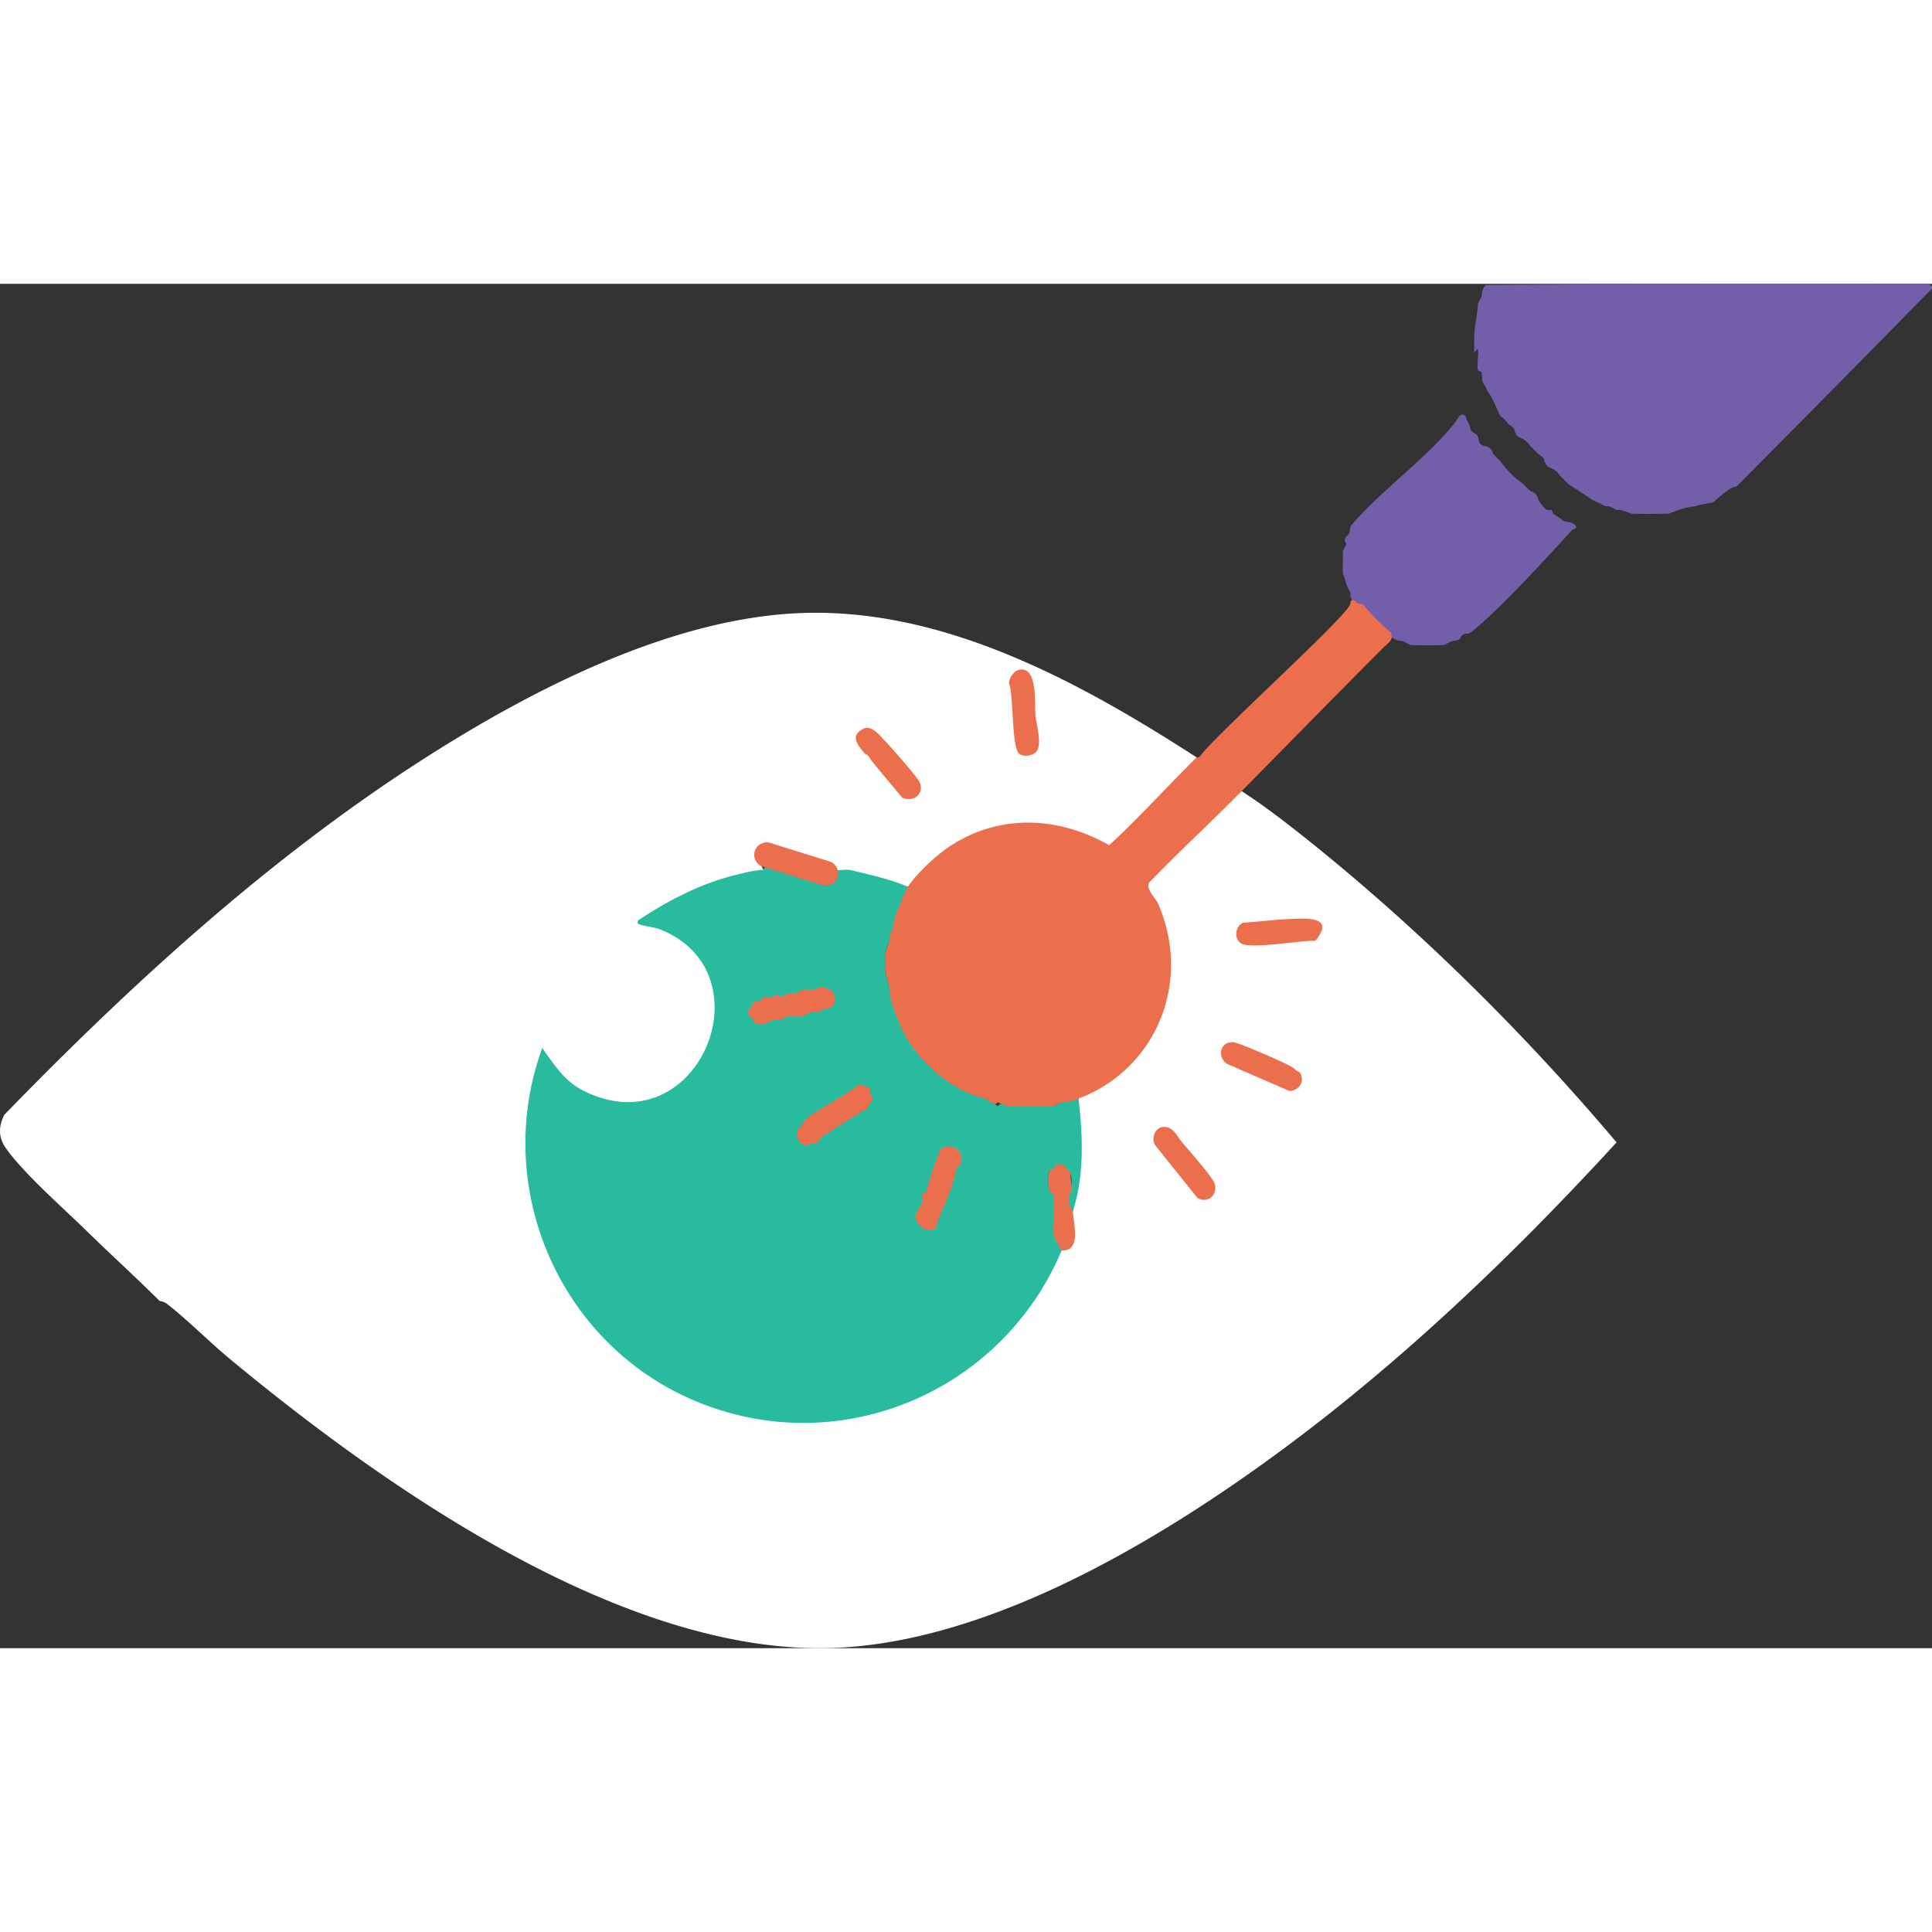 <svg xmlns="http://www.w3.org/2000/svg" width="60" height="60" viewBox="0 0 1029.924 727.337">
  <rect x="0" y="0" width="1029.924" height="727.337" fill="#333333" stroke="none"/>
  <g id="Group_12" data-name="Group 12" transform="translate(0 0.001)">
    <g id="Group_13" data-name="Group 13">
      <path id="Path_74" data-name="Path 74" d="M637.932,252.463l-1.66,3.521c-13.96,15.709-28.613,31.224-44.581,44.977-37-20.559-80.19-13.5-105.2,20.367l-2.5.089-4,.546a105.04,105.04,0,0,0-32.259-7.425L446,312.423q-2.562,2.13-7.7-1.57l-21.591-7.177c-10.374-3.933-16.257-2.831-9.692,8.747l-1.679,2.092c-22.215,3.108-43.431,12.934-62.293,25.321,34.163,5.945,49.229,39.826,34.083,70.43-18.721,37.829-66,36.114-87.557,1.728-24.092,72.826,11.977,153.276,83.388,182.357,73.518,29.939,156.791-4.078,189.478-76l3.522-3.069.9-1.985q7.176-3.342,3.187-17.407l1.906-1.593c2.7-18.582,3.657-37.441,1.407-56.124l1.592-3.836,2.143-3.02c42.466-17.556,58.189-70.816,33.333-108.689a5.682,5.682,0,0,1,.332-4.222q21.171-21.81,43.2-42.811a25.3,25.3,0,0,1,3.755-2.8,44.368,44.368,0,0,1,4.209-2.348c12.64,8.212,24.715,17.581,36.462,27.006,59.141,47.452,114.467,102.39,163.393,160.231C797.595,527.717,726.615,594.23,647.244,647.013,589.59,685.354,515.11,724.519,444.55,727.192c-111.613,4.228-239.308-85.54-321.906-153.97-11.043-9.149-21.963-20.262-33.014-28.96a7.945,7.945,0,0,0-4.5-1.994c-12.6-12.551-25.784-24.481-38.513-36.948-12.325-12.073-34.146-31.2-43.454-44.5-4.113-5.875-4.024-11.542-.854-17.835C70.053,373.222,143.6,306,225.561,253.442c57.815-37.074,132.928-75.828,202.9-77.975,75.853-2.327,147.852,37.231,209.472,77" fill="#fefefe"/>
      <path id="Path_75" data-name="Path 75" d="M543.692,205.655c9.626-1.477,7.8,18.577,8.281,24.313.433,5.145,3.8,15.573.456,19.465-1.934,2.249-6.7,2.926-9.057,1.118-4.306-3.3-2.858-31.064-5.432-37.588-.118-3.05,2.757-6.848,5.752-7.308" fill="#eb6f4d"/>
      <path id="Path_76" data-name="Path 76" d="M630.356,457.9c3.237,3.742,15.808,18.074,17.044,21.457,2.219,6.076-3.484,11.194-9.022,7.995L615.7,459.067c-2.089-3.794.109-9.513,4.717-9.623,5.244-.126,7.1,5.17,9.941,8.46" fill="#eb6f4d"/>
      <path id="Path_77" data-name="Path 77" d="M685.709,338.7c9.347-.422,26.79-2.25,15.512,11.51-7.546-.389-34.889,4.811-39.87,1.261-3.693-2.632-2.818-8.994,1.26-10.878,7.686-.382,15.42-1.546,23.1-1.893" fill="#eb6f4d"/>
      <path id="Path_78" data-name="Path 78" d="M689.913,418.352a7.7,7.7,0,0,0,3,2c2.854,4.744-.07,9.447-5.41,10l-33.51-14.569c-5.313-3.945-3.572-11.8,3.406-11.51,2.774.116,31.153,12.317,32.515,14.075" fill="#eb6f4d"/>
      <path id="Path_79" data-name="Path 79" d="M461,250.465c-3.2-4.1-8.577-9.415-.737-13.274,4.433-2.182,8.88,3.767,11.76,6.752,3.031,3.141,16.994,18.975,18.222,21.774,2.71,6.175-3.27,10.823-9.25,8.222-5.7-6.856-11.424-13.514-17-20.476a5.32,5.32,0,0,0-3-3" fill="#eb6f4d"/>
      <path id="Path_80" data-name="Path 80" d="M791.876.632q116.792-.921,234.565-.5,4.165.2,3.349,2.5c-34.4,35.112-69.381,70.594-104.277,105.606-2.853-.791-11.631,8.117-12.406,8.283-1.559.335-8.349,1.445-9.272,2.033a44.565,44.565,0,0,0-13.995,4c-6.622.1-13.373.172-19.992,0q-2.286-.84-6-2c-.664-.029-1.336.036-2,0q-1.71-.779-4-2c-.663-.037-1.336.036-2,0q-1.613-.786-4-2a18.872,18.872,0,0,1-4-2c-3.921-2.934-8.155-5.251-12-7.994q-1.867-1.959-4-4c-3.434-5.1-5.93-3.6-7.65-6.334-2.242-3.569.722-2.26-4.345-5.658q-2.03-2.13-4-4c-3.219-4.818-6.511-4.129-7.663-6.322-2.059-3.921.7-2.059-4.332-5.67a12.917,12.917,0,0,0-4-4c-1.556-2.844-4.335-10.2-6-11.992a17.751,17.751,0,0,1-2-4c-2.539-2.73-1.427-4.679-2.013-7.313-.168-.757-1.783-.614-1.965-1.367-.738-3.065.486-7.944-.031-11.3L785.888,36.6c-.052-1.657.032-3.332-.01-4.992-.218-8.639,1.555-13.271,2-20.986q.8-1.612,2-4c.374-3.188.2-3.142,2-6" fill="#735ea9"/>
      <path id="Path_81" data-name="Path 81" d="M777.881,70.585c2-1.835,3.64-.535,4,2,1.364,1.509,1.875,5.018,2.323,5.678.557.823,2.795,1.811,3.349,2.636,1.055,1.571-.068,4.9,4.324,5.676a4.765,4.765,0,0,1,4,4q2.063,2.115,4,4a46.978,46.978,0,0,0,12,11.992q1.848,1.973,4,4a4.823,4.823,0,0,1,4,4c.211,1.193,3.529,5.187,4.3,5.683,1.882,1.208,3.115-1.241,3.7,2.312q2.961,1.764,6,4c.981.076,7.821,1.194,5.975,3.978a3.155,3.155,0,0,0-1.877.779c-12.756,14.068-40.356,44.208-54.395,54.881-.757.576-2.494.067-3.365.647-3.123,2.083.046,2.934-6.317,3.672q-2.444,1.172-4,2c-5.563.317-12.413.274-17.994,0q-1.611-.8-4-2c-3.7-.445-3.146-.516-6-2-4.568-2.374-14.942-13.584-17.993-17.988-2.088-.3-3.375-2.149-4-4,0-.663.038-1.339,0-2a23.385,23.385,0,0,1-2-4q-1.14-3.772-2-6c-.1-3.973-.063-8.018,0-11.992q.8-1.718,2-4a2.433,2.433,0,0,1,0-4c2.351-1.969,1.28-3.72,2.358-5.677,15.684-18.506,40.559-36.132,55.192-54.692a34.159,34.159,0,0,0,2.428-3.588" fill="#735ea9"/>
      <path id="Path_82" data-name="Path 82" d="M723.9,170.518l2.645.213a94.4,94.4,0,0,0,15.034,15.228l.314,2.547c-.234,2.188-2.984,4-4.49,5.5-25.276,25.3-50.648,51.265-75.48,76.441-16.285,16.509-33.456,32.246-49.527,49-1.5,3.321,3.772,8.256,4.982,11.025,17.995,41.2-.389,87.836-42.424,103.87-.144,3.687-7.678,5.344-9,2q-2.23,1.161-4,2a10.671,10.671,0,0,1-1.9,1.409c-3.78,2.1-19.955,1.364-24.1-1.409q-1.719-.8-4-2c-1.245,1.411-2.645,1.27-4,0-2.977,1.172-9.668-1.67-13.188-3.4-22.94-11.287-38.935-31.327-42.623-56.507l1.831-2.049a36.556,36.556,0,0,1-2-8c-2.818-3.215-2.824-6.78,0-9.993q.838-2.28,2-6l-1.9-1.266c2.363-9.362,5-18.718,9.46-27.475l2.441-.239c4.711-7.026,14.968-16.692,22.083-21.395,26.664-17.621,57.995-16.2,85.235-.749,16.2-14.925,30.954-31.381,46.626-46.81.145-.143,1.15.073,1.619-.389,8.125-11.4,79.419-75.467,80.351-81.556.08-3.154,2.368-1.975,4,0" fill="#eb6f4d"/>
      <path id="Path_83" data-name="Path 83" d="M561.959,470.317c1.024-1.7,4.943-1.608,6,0,.136.127,1.116-.16,1.639.36s.233,1.5.36,1.639l.961.454a19.6,19.6,0,0,0,1.038,9.539c.09,3.985-.079,8.007,0,11.992.126,6.3,4.868,21.532-6,20.986-5.194-.261-3.354-2.875-4.045-4.211-.512-.991-1.765-.817-1.928-1.481-1.151-4.682-.025-19.3-.025-25.287-1.582-2.334-1.814-9.57,0-11.992.127-.134-.161-1.123.36-1.639s1.5-.233,1.639-.36" fill="#eb6f4d"/>
      <path id="Path_84" data-name="Path 84" d="M407.016,312.423c.816-3.179,5.055-2.071,6.566.276l22.549,5.992c4.348,4.63,9.412,1.452,8-4.9L446,312.423c2.111.429,5.084-.446,7.394.105,10.323,2.463,20.789,4.721,30.592,8.889-1.6,2.391-4.867,11.065-6.335,14.664-1.652,4.05-.817,3.81-1.682,7.64-.244,1.081-1.631,1.041-1.979,6.677q-.955,2.475-2,5.995c-.088,3.3-.077,6.689,0,9.994a35.392,35.392,0,0,0,2,7.994c.636,8.958,2.708,13.007,5.66,20.313,7.4,18.3,27.067,35.563,45.609,39.673.164.037,2.588,1.859,2.711,1.973a14.845,14.845,0,0,1,4,2,2.293,2.293,0,0,1,4,0c8.36.223,17.673.374,25.991,0q2.23-1.157,4-2a21.719,21.719,0,0,0,9-2c2.274,19.914,3.168,40.649-3,59.96a9.28,9.28,0,0,1,0-11.992l-.814-.4q.432-6.846-1.185-9.593a1.71,1.71,0,0,1-2-2,4.77,4.77,0,0,0-6,0,1.711,1.711,0,0,1-2,2c-1.485,1.273-1.809,8.61,0,11.992l1.982,1.522-.471,15.3c-.77,5.64,1.688,10.052,4.487,14.157-32.213,76.612-120.6,113.171-197.718,79.237-71.089-31.282-105.895-113.974-79.169-187.162,6.189,8.762,11.871,17.7,21.764,22.7,60.739,30.691,99.533-61.88,41.691-85.651-4.236-1.741-8.928-1.805-11.891-3.021-1.145-.47-.6-1.075-.587-1.966,16.308-10.8,33.77-19.917,52.966-24.51,4.46-1.067,9.435-2.393,14-2.491" fill="#28bb9d"/>
      <path id="Path_85" data-name="Path 85" d="M489.986,492.3c2.543-2.733,1.424-4.689,2.011-7.314.17-.764,1.807-.6,1.976-1.359a112.715,112.715,0,0,1,5.669-17.64c.5-1.316,1.068-5.207,3.069-5.613,7.2-1.46,11.016,1.863,9.242,9.26-.183.76-1.8.6-1.962,1.361a81.091,81.091,0,0,1-4.348,14.985c-1.605,3.929-3.808,8.685-5.321,12.647-.486,1.27-.869,4.754-2.608,5.335-5.241,1.752-9.81-2.817-9.728-7.665a36.107,36.107,0,0,0,2-4" fill="#eb6f4d"/>
      <path id="Path_86" data-name="Path 86" d="M456,428.345c.953-1.714,4.991-1.6,6,0,.121.122,1.345-.3,1.77.218.79.963-.065,3.216.229,3.779,1.532.342,1.573,3.423,0,4-.43.517-1.045,2.9-2.323,3.666-7.864,4.709-15.632,9.5-23.348,14.647-2.9,1.93-.267,3.461-6.317,3.672a2.3,2.3,0,0,1-4,0c-.136-.127-1.115.161-1.639-.36s-.233-1.5-.36-1.639c-1.632-.575-1.667-5.068,0-6,1.119-1.358,2.676-4.445,4.313-5.674,6.17-4.628,15.961-9.688,22.821-14.414.567-.391,2.726-1.784,2.855-1.9" fill="#eb6f4d"/>
      <path id="Path_87" data-name="Path 87" d="M434.006,376.38c1.957-1.789,5.995-1.683,8,0,.134.127,1.123-.161,1.639.36s.233,1.5.36,1.639c1.706,1.024,1.611,4.941,0,6-1.5,1.493,1.9,1.254-4,2q-2.44,1.169-4,2c-1.322.089-2.672-.064-4,0q-2.23,1.159-4,2c-2.651.123-5.345-.124-8,0q-2.23,1.156-4,2c-1.327.069-2.673-.069-4,0q-2.232,1.16-4,2c-7.4.368-4.785-.137-8-4-1.535-.3-1.565-3.423,0-4,.437-.526,1.038-2.869,2.319-3.669.765-.478,2.175-.215,3.346-.669.33-.128.347-1.441,1.055-1.627,1.482-.392,3.6.039,5.276-.031.652-1.6,3.281-1.5,4,0q2.211-1.115,4-2c1.328-.054,2.673.072,4,0a14.353,14.353,0,0,1,4-2c.424-.264,4.691.057,6,0" fill="#eb6f4d"/>
      <path id="Path_88" data-name="Path 88" d="M438.176,320.574,406.7,310.749a6.637,6.637,0,0,1,3.955-12.671l31.477,9.825a6.637,6.637,0,1,1-3.955,12.671" fill="#eb6f4d"/>
    </g>
  </g>
</svg>
